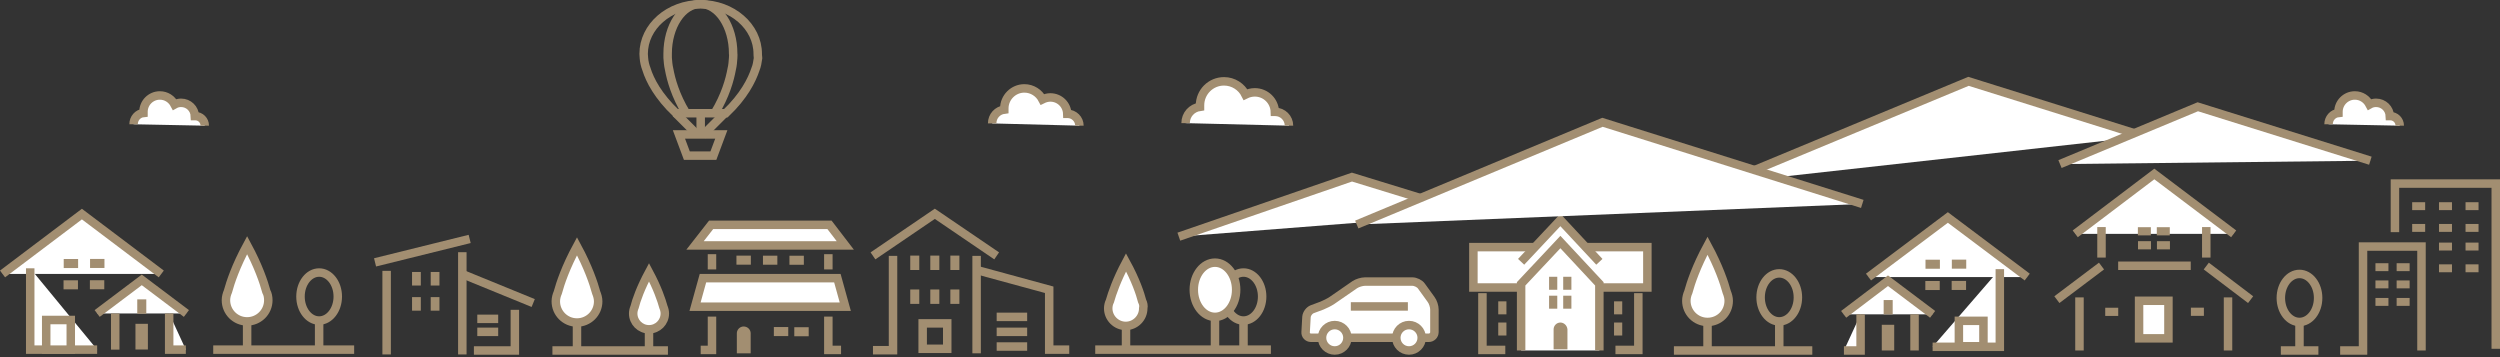 <?xml version="1.0" encoding="utf-8"?>
<!-- Generator: Adobe Illustrator 23.0.3, SVG Export Plug-In . SVG Version: 6.00 Build 0)  -->
<svg version="1.1" id="レイヤー_1" xmlns="http://www.w3.org/2000/svg" xmlns:xlink="http://www.w3.org/1999/xlink" x="0px"
	 y="0px" width="885.2px" height="126.4px" viewBox="0 0 885.2 126.4" style="enable-background:new 0 0 885.2 126.4;"
	 xml:space="preserve">
<rect x="0" y="0" width="885.2" height="126.4" fill="#333333" stroke="none"/>
<style type="text/css">
	.st0{fill:#FFFFFF;stroke:#A28E71;stroke-width:3;stroke-miterlimit:10;}
	.st1{fill:none;stroke:#A28E71;stroke-width:3;stroke-miterlimit:10;}
	.st2{fill:#A28E71;}
	.st3{fill:#FFFFFF;}
</style>
<g>
	<line class="st0" x1="229.8" y1="111.7" x2="229.8" y2="124.1"/>
	<path class="st0" d="M234.9,108.7c-0.7-2.5-2.1-6.7-5.1-12.3c-3,5.6-4.5,9.9-5.1,12.3c-0.3,0.7-0.5,1.5-0.5,2.3
		c0,3.1,2.5,5.6,5.6,5.6s5.6-2.5,5.6-5.6C235.4,110.2,235.2,109.4,234.9,108.7z"/>
</g>
<polyline class="st0" points="610,64.9 697,28.8 759.3,48.3 "/>
<polyline class="st0" points="729.4,58.1 778.2,37.8 839.3,56.9 "/>
<g>
	<line class="st1" x1="814.2" y1="114" x2="814.2" y2="124.1"/>
	<ellipse class="st1" cx="814.2" cy="105.5" rx="6.6" ry="8.5"/>
</g>
<g>
	<line class="st1" x1="87.5" y1="107.1" x2="87.5" y2="123.6"/>
	<g>
		<line class="st1" x1="113" y1="113.5" x2="113" y2="123.6"/>
		<ellipse class="st1" cx="113" cy="105" rx="6.6" ry="8.5"/>
	</g>
	<path class="st0" d="M94.3,103.2c-0.9-3.3-2.8-9-6.8-16.4c-4,7.4-5.9,13.1-6.8,16.4c-0.4,0.9-0.7,2-0.7,3.1c0,4.1,3.3,7.5,7.5,7.5
		c4.1,0,7.5-3.3,7.5-7.5C95,105.2,94.8,104.1,94.3,103.2z"/>
</g>
<g>
	<line class="st1" x1="204.3" y1="107.6" x2="204.3" y2="124.1"/>
	<path class="st0" d="M211.1,103.6c-0.9-3.3-2.8-9-6.8-16.4c-4,7.4-5.9,13.1-6.8,16.4c-0.4,0.9-0.7,2-0.7,3.1c0,4.1,3.3,7.5,7.5,7.5
		c4.1,0,7.5-3.3,7.5-7.5C211.8,105.6,211.5,104.6,211.1,103.6z"/>
</g>
<g>
	<g>
		<rect x="841.1" y="93.2" class="st2" width="4.6" height="2.8"/>
	</g>
	<g>
		<rect x="848.6" y="93.2" class="st2" width="4.6" height="2.8"/>
	</g>
</g>
<g>
	<g>
		<rect x="841.1" y="99.3" class="st2" width="4.6" height="2.8"/>
	</g>
	<g>
		<rect x="848.6" y="99.3" class="st2" width="4.6" height="2.8"/>
	</g>
</g>
<g>
	<g>
		<rect x="841.1" y="105.5" class="st2" width="4.6" height="2.8"/>
	</g>
	<g>
		<rect x="848.6" y="105.5" class="st2" width="4.6" height="2.8"/>
	</g>
</g>
<g>
	<rect x="854.1" y="71.6" class="st2" width="4.6" height="2.8"/>
</g>
<g>
	<rect x="854.1" y="79.3" class="st2" width="4.6" height="2.8"/>
</g>
<g>
	<rect x="863.6" y="71.6" class="st2" width="4.6" height="2.8"/>
</g>
<g>
	<rect x="863.6" y="79.3" class="st2" width="4.6" height="2.8"/>
</g>
<g>
	<rect x="873" y="71.6" class="st2" width="4.6" height="2.8"/>
</g>
<g>
	<rect x="873" y="79.3" class="st2" width="4.6" height="2.8"/>
</g>
<g>
	<rect x="863.6" y="85.9" class="st2" width="4.6" height="2.8"/>
</g>
<g>
	<rect x="863.6" y="93.6" class="st2" width="4.6" height="2.8"/>
</g>
<g>
	<rect x="873" y="85.9" class="st2" width="4.6" height="2.8"/>
</g>
<g>
	<rect x="873" y="93.6" class="st2" width="4.6" height="2.8"/>
</g>
<polyline class="st1" points="848,82.2 848,65 883.7,65 883.7,123.5 "/>
<polyline class="st1" points="857.4,124.1 857.4,87.3 836.7,87.3 836.7,124.1 828.6,124.1 "/>
<rect x="322.3" y="90.5" class="st2" width="3.2" height="5.1"/>
<rect x="329.4" y="90.5" class="st2" width="3.2" height="5.1"/>
<rect x="336.5" y="90.5" class="st2" width="3.2" height="5.1"/>
<rect x="322.3" y="102.5" class="st2" width="3.2" height="5.1"/>
<rect x="329.4" y="102.5" class="st2" width="3.2" height="5.1"/>
<rect x="336.5" y="102.5" class="st2" width="3.2" height="5.1"/>
<polyline class="st1" points="352.9,90.6 331,75.7 309.1,90.6 "/>
<polyline class="st1" points="316.2,90.6 316.2,124 309.1,124 "/>
<line class="st1" x1="345.8" y1="90.6" x2="345.8" y2="125.1"/>
<rect x="326.7" y="114.5" class="st1" width="8.7" height="9"/>
<polyline class="st1" points="345.8,95.6 371.5,102.6 371.5,123.8 378.6,123.8 "/>
<path class="st1" d="M374.4,126.4"/>
<line class="st1" x1="352.9" y1="112.2" x2="363.7" y2="112.2"/>
<line class="st1" x1="352.9" y1="117.5" x2="363.7" y2="117.5"/>
<line class="st1" x1="352.9" y1="122.7" x2="363.7" y2="122.7"/>
<g>
	
		<rect x="261.7" y="89.6" transform="matrix(-1.836970e-16 1 -1 -1.836970e-16 355.462 -171.187)" class="st2" width="3.2" height="5.1"/>
	
		<rect x="271.1" y="89.6" transform="matrix(-1.836970e-16 1 -1 -1.836970e-16 364.845 -180.57)" class="st2" width="3.2" height="5.1"/>
	
		<rect x="280.5" y="89.6" transform="matrix(-1.836970e-16 1 -1 -1.836970e-16 374.228 -189.953)" class="st2" width="3.2" height="5.1"/>
</g>
<g>
	
		<rect x="274.9" y="114.9" transform="matrix(-1.836970e-16 1 -1 -1.836970e-16 394.005 -159.1)" class="st2" width="3.2" height="5.1"/>
	
		<rect x="282.2" y="114.9" transform="matrix(-1.836970e-16 1 -1 -1.836970e-16 401.243 -166.339)" class="st2" width="3.2" height="5.1"/>
</g>
<g>
	<g>
		<rect x="145.9" y="96.3" class="st2" width="3.1" height="4.8"/>
		<rect x="152.5" y="96.3" class="st2" width="3.1" height="4.8"/>
		<rect x="145.9" y="105.2" class="st2" width="3.1" height="4.8"/>
		<rect x="152.5" y="105.2" class="st2" width="3.1" height="4.8"/>
	</g>
	<line class="st1" x1="169" y1="112.9" x2="176.4" y2="112.9"/>
	<line class="st1" x1="169" y1="117.5" x2="176.4" y2="117.5"/>
	<line class="st1" x1="136.9" y1="125.5" x2="136.9" y2="95.9"/>
	<line class="st1" x1="163.7" y1="89.3" x2="163.7" y2="125.5"/>
	<line class="st1" x1="132.8" y1="92.9" x2="166.3" y2="84.6"/>
	<line class="st1" x1="163.1" y1="96.8" x2="188.8" y2="107.3"/>
	<polyline class="st1" points="182.3,109.7 182.3,124.1 167.8,124.1 	"/>
</g>
<g>
	<polyline class="st0" points="717.8,98.1 689.7,77 661.6,98.1 	"/>
	<path class="st0" d="M672.5,124.1"/>
	<polyline class="st0" points="708.1,95.3 708.1,122.8 684.3,122.8 	"/>
	
		<rect x="682.7" y="91" transform="matrix(-1.836970e-16 1 -1 -1.836970e-16 777.88 -590.744)" class="st2" width="3.2" height="5.1"/>
	
		<rect x="692" y="91" transform="matrix(-1.836970e-16 1 -1 -1.836970e-16 787.206 -600.07)" class="st2" width="3.2" height="5.1"/>
	
		<rect x="682.7" y="98.6" transform="matrix(-1.836970e-16 1 -1 -1.836970e-16 785.419 -583.205)" class="st2" width="3.2" height="5.1"/>
	
		<rect x="692" y="98.6" transform="matrix(-1.836970e-16 1 -1 -1.836970e-16 794.745 -592.531)" class="st2" width="3.2" height="5.1"/>
	<rect x="693.6" y="113.6" class="st0" width="8.7" height="9"/>
	<polyline class="st0" points="684.3,111.3 668.5,99.4 652.8,111.3 	"/>
	<polyline class="st0" points="658.8,111.3 658.8,124.1 652.9,124.1 	"/>
	<line class="st0" x1="677.9" y1="111.3" x2="677.9" y2="124.1"/>
	<rect x="666.3" y="115" class="st2" width="4.4" height="9.1"/>
	<g>
		
			<rect x="666.9" y="106.3" transform="matrix(-1 -1.224647e-16 1.224647e-16 -1 1337.065 217.64)" class="st2" width="3.2" height="5.1"/>
	</g>
</g>
<g>
	<polyline class="st0" points="0.9,97 29,75.8 57.1,97 	"/>
	<path class="st0" d="M46.2,123.8"/>
	<polyline class="st0" points="10.7,95 10.7,123.8 34.4,123.8 	"/>
	
		<rect x="32.8" y="90.7" transform="matrix(-4.677255e-11 1 -1 -4.677255e-11 127.686 58.883)" class="st2" width="3.2" height="5.1"/>
	
		<rect x="23.5" y="90.7" transform="matrix(-4.282815e-11 1 -1 -4.282815e-11 118.36 68.209)" class="st2" width="3.2" height="5.1"/>
	
		<rect x="32.8" y="98.3" transform="matrix(-4.620944e-11 1 -1 -4.620944e-11 135.225 66.421)" class="st2" width="3.2" height="5.1"/>
	
		<rect x="23.5" y="98.3" transform="matrix(-4.395525e-11 1 -1 -4.395525e-11 125.899 75.747)" class="st2" width="3.2" height="5.1"/>
	
		<rect x="16.4" y="113.3" transform="matrix(-1 -4.488511e-11 4.488511e-11 -1 41.459 237.107)" class="st0" width="8.7" height="10.5"/>
	<polyline class="st0" points="34.4,111 50.2,99.1 66,111 	"/>
	<polyline class="st0" points="59.9,111 59.9,123.8 65.8,123.8 	"/>
	<line class="st0" x1="40.8" y1="111" x2="40.8" y2="123.8"/>
	
		<rect x="48" y="114.7" transform="matrix(-1 -4.481139e-11 4.481139e-11 -1 100.362 238.455)" class="st2" width="4.4" height="9.1"/>
	<g>
		<rect x="48.6" y="106" class="st2" width="3.2" height="5.1"/>
	</g>
</g>
<g>
	<line class="st0" x1="398.7" y1="109.9" x2="398.7" y2="123.6"/>
	<path class="st0" d="M404.4,106.6c-0.7-2.7-2.3-7.5-5.7-13.7c-3.3,6.2-4.9,10.9-5.7,13.7c-0.4,0.8-0.6,1.7-0.6,2.6
		c0,3.4,2.8,6.2,6.2,6.2c3.4,0,6.2-2.8,6.2-6.2C405,108.2,404.8,107.4,404.4,106.6z"/>
</g>
<line class="st1" x1="430.2" y1="107.1" x2="430.2" y2="123.6"/>
<g>
	<line class="st1" x1="440.3" y1="113.5" x2="440.3" y2="123.6"/>
	<ellipse class="st1" cx="440.3" cy="105" rx="6.6" ry="8.5"/>
</g>
<ellipse class="st0" cx="430.2" cy="102.6" rx="7.5" ry="9.6"/>
<line class="st0" x1="387.8" y1="123.8" x2="450" y2="123.8"/>
<line class="st0" x1="195.6" y1="124.1" x2="236.5" y2="124.1"/>
<g>
	<line class="st1" x1="604.6" y1="107.4" x2="604.6" y2="123.9"/>
	<g>
		<line class="st1" x1="630" y1="113.8" x2="630" y2="123.9"/>
		<ellipse class="st1" cx="630" cy="105.3" rx="6.6" ry="8.5"/>
	</g>
	<path class="st0" d="M611.4,103.4c-0.9-3.3-2.8-9-6.8-16.4c-4,7.4-5.9,13.1-6.8,16.4c-0.4,0.9-0.7,2-0.7,3.1c0,4.1,3.3,7.5,7.5,7.5
		s7.5-3.3,7.5-7.5C612.1,105.4,611.8,104.4,611.4,103.4z"/>
	<line class="st0" x1="592.7" y1="124.1" x2="641.7" y2="124.1"/>
</g>
<g>
	<polyline class="st0" points="790.9,82.8 762.8,61.6 734.8,82.8 	"/>
	<path class="st0" d="M745.4,121.7"/>
	<line class="st0" x1="736.3" y1="124.1" x2="736.3" y2="105.3"/>
	<line class="st0" x1="788.9" y1="105.3" x2="788.9" y2="124.1"/>
	<g>
		<line class="st0" x1="728.3" y1="106.1" x2="744.1" y2="94.2"/>
		<line class="st0" x1="744.1" y1="80.4" x2="744.1" y2="91.2"/>
		<line class="st0" x1="781.2" y1="94.2" x2="796.9" y2="106.1"/>
		<line class="st0" x1="781.2" y1="80.4" x2="781.2" y2="91.2"/>
	</g>
	<g>
		
			<rect x="764.5" y="79.6" transform="matrix(-1.836970e-16 1 -1 -1.836970e-16 847.879 -684.055)" class="st2" width="2.9" height="4.6"/>
		
			<rect x="764.5" y="84.5" transform="matrix(-1.836970e-16 1 -1 -1.836970e-16 852.831 -679.103)" class="st2" width="2.9" height="4.6"/>
		
			<rect x="757.8" y="79.6" transform="matrix(-1.836970e-16 1 -1 -1.836970e-16 841.178 -677.354)" class="st2" width="2.9" height="4.6"/>
		
			<rect x="757.8" y="84.5" transform="matrix(-1.836970e-16 1 -1 -1.836970e-16 846.124 -672.408)" class="st2" width="2.9" height="4.6"/>
	</g>
	<g>
		
			<rect x="776.5" y="108.1" transform="matrix(-1.836970e-16 1 -1 -1.836970e-16 888.452 -667.563)" class="st2" width="2.9" height="4.6"/>
	</g>
	<g>
		
			<rect x="746.2" y="108.1" transform="matrix(-1.836970e-16 1 -1 -1.836970e-16 858.122 -637.234)" class="st2" width="2.9" height="4.6"/>
	</g>
	<g>
		<rect x="757.4" y="106.5" class="st0" width="10.4" height="13.3"/>
	</g>
	<line class="st0" x1="750" y1="94.1" x2="775.7" y2="94.1"/>
</g>
<g>
	<rect x="521.7" y="87.5" class="st0" width="61.6" height="14.3"/>
	<polyline class="st0" points="566.3,92.7 552.5,77.9 538.6,92.7 	"/>
	<rect x="530.5" y="106.7" class="st2" width="2.9" height="4.6"/>
	<rect x="530.5" y="114.2" class="st2" width="2.9" height="4.6"/>
	<rect x="571.5" y="106.7" class="st2" width="2.9" height="4.6"/>
	<rect x="571.5" y="114.2" class="st2" width="2.9" height="4.6"/>
	<polyline class="st1" points="533,123.9 524.9,123.9 524.9,103.8 	"/>
	<polyline class="st1" points="580.1,103.8 580.1,123.9 572,123.9 	"/>
	<polyline class="st0" points="566.3,124.1 566.3,100.5 552.5,85.7 538.6,100.5 538.6,124.1 	"/>
	<g>
		<rect x="548.5" y="98" class="st2" width="2.9" height="4.6"/>
		<rect x="553.5" y="98" class="st2" width="2.9" height="4.6"/>
		<rect x="548.5" y="104.7" class="st2" width="2.9" height="4.6"/>
		<rect x="553.5" y="104.7" class="st2" width="2.9" height="4.6"/>
	</g>
	<g>
		<g>
			<path class="st2" d="M552.5,114.2c-1.3,0-2.4,1.1-2.4,2.4v7.1h4.9v-7.1C554.9,115.3,553.8,114.2,552.5,114.2z"/>
		</g>
	</g>
</g>
<g>
	<g>
		<path class="st2" d="M263.3,115.6c-1.3,0-2.4,1.1-2.4,2.4v7.1h4.9v-7.1C265.8,116.7,264.7,115.6,263.3,115.6z"/>
	</g>
</g>
<polygon class="st0" points="299.3,108.6 246.1,108.6 248.9,98.5 296.5,98.5 "/>
<polygon class="st0" points="299.3,86.9 246.1,86.9 251.8,79.6 293.7,79.6 "/>
<polyline class="st1" points="248.1,123.9 252.1,123.9 252.1,112.1 "/>
<polyline class="st1" points="293.3,112.1 293.3,123.9 297.8,123.9 "/>
<line class="st1" x1="75.5" y1="123.8" x2="125.4" y2="123.8"/>
<line class="st1" x1="252.1" y1="90" x2="252.1" y2="95.4"/>
<line class="st1" x1="293.3" y1="90" x2="293.3" y2="95.4"/>
<g>
	<path class="st1" d="M268.3,19.1L268.3,19.1c0-9.7-9.1-17.6-20.2-17.6c-11.2,0-20.2,7.9-20.2,17.6l0,0c0,0,0,0.5,0.1,1.5
		c0.1,1.3,0.4,2.6,0.9,3.9c1.2,3.9,4.1,9.5,10.5,15.6h17.6c6.4-6.1,9.2-11.7,10.5-15.6c0.5-1.2,0.7-2.5,0.9-3.9
		C268.3,19.7,268.3,19.1,268.3,19.1z"/>
	<path class="st1" d="M253.1,40c3.7-6.1,5.3-11.7,6-15.6c0.3-1.2,0.4-2.5,0.5-3.9c0.1-0.9,0-1.5,0-1.5l0,0c0-9.7-5.2-17.6-11.6-17.6
		c-6.4,0-11.6,7.9-11.6,17.6l0,0c0,0,0,0.5,0,1.5c0.1,1.3,0.2,2.6,0.5,3.9c0.7,3.9,2.3,9.5,6,15.6"/>
	<line class="st1" x1="239.2" y1="40" x2="246.8" y2="47.6"/>
	<line class="st1" x1="256.7" y1="40" x2="248.8" y2="47.9"/>
	<polygon class="st1" points="252.6,55.1 243.2,55.1 240.4,47.6 255.4,47.6 	"/>
	<line class="st1" x1="248.1" y1="40" x2="248.1" y2="47.6"/>
</g>
<polyline class="st0" points="521,75.7 478.7,62.7 417.4,83.8 "/>
<polyline class="st0" points="480.4,79.5 567.4,43.3 659.4,72.2 "/>
<line class="st1" x1="807.6" y1="124.1" x2="820.9" y2="124.1"/>
<g>
	<polygon class="st3" points="502.1,99.7 481.3,99.7 470,107.6 462.7,110.2 462.1,119.6 507.8,119.6 507.8,107.6 	"/>
	<path class="st1" d="M503.3,101.3c-0.6-0.9-2.1-1.6-3.2-1.6h-16.8c-1.1,0-2.7,0.5-3.6,1.1l-8.1,5.6c-0.9,0.6-2.5,1.4-3.5,1.8
		l-3.5,1.3c-1,0.4-1.9,1.6-2,2.7l-0.3,5.4c-0.1,1.1,0.8,2,1.9,2h41.7c1.1,0,2-0.9,2-2v-8c0-1.1-0.5-2.7-1.2-3.6L503.3,101.3z"/>
</g>
<circle class="st0" cx="472.6" cy="119.6" r="4.5"/>
<circle class="st0" cx="498.9" cy="119.6" r="4.5"/>
<line class="st0" x1="478.3" y1="108.5" x2="498.5" y2="108.5"/>
<path class="st0" d="M419.8,43.6c0-3,2.2-5.4,5.1-5.8c0-0.2,0-0.3,0-0.5c0-4.7,3.8-8.5,8.5-8.5c3.3,0,6.2,1.9,7.6,4.7
	c1-0.5,2.1-0.8,3.3-0.8c3.9,0,7,3.1,7.1,6.9c0,0,0.1,0,0.1,0c2.7,0,4.9,2.2,4.9,4.9"/>
<path class="st0" d="M849.7,44.5c0-1.9-1.5-3.4-3.4-3.4c0,0,0,0-0.1,0c-0.1-2.6-2.2-4.7-4.9-4.7c-0.8,0-1.6,0.2-2.3,0.6
	c-1-1.9-2.9-3.2-5.2-3.2c-3.2,0-5.8,2.6-5.8,5.8c0,0.1,0,0.2,0,0.4c-2,0.2-3.5,1.9-3.5,4"/>
<path class="st0" d="M72.5,44.5c0-1.9-1.5-3.4-3.4-3.4c0,0,0,0-0.1,0c-0.1-2.6-2.2-4.7-4.9-4.7c-0.8,0-1.6,0.2-2.3,0.6
	c-1-1.9-2.9-3.2-5.2-3.2c-3.2,0-5.8,2.6-5.8,5.8c0,0.1,0,0.2,0,0.4c-2,0.2-3.5,1.9-3.5,4"/>
<path class="st0" d="M382.2,44.5c0-2.3-1.9-4.2-4.2-4.2c0,0-0.1,0-0.1,0c-0.1-3.2-2.7-5.8-6-5.8c-1,0-2,0.3-2.8,0.7
	c-1.2-2.3-3.6-3.9-6.4-3.9c-3.9,0-7.1,3.2-7.1,7.1c0,0.1,0,0.3,0,0.4c-2.4,0.3-4.3,2.3-4.3,4.9"/>
</svg>
